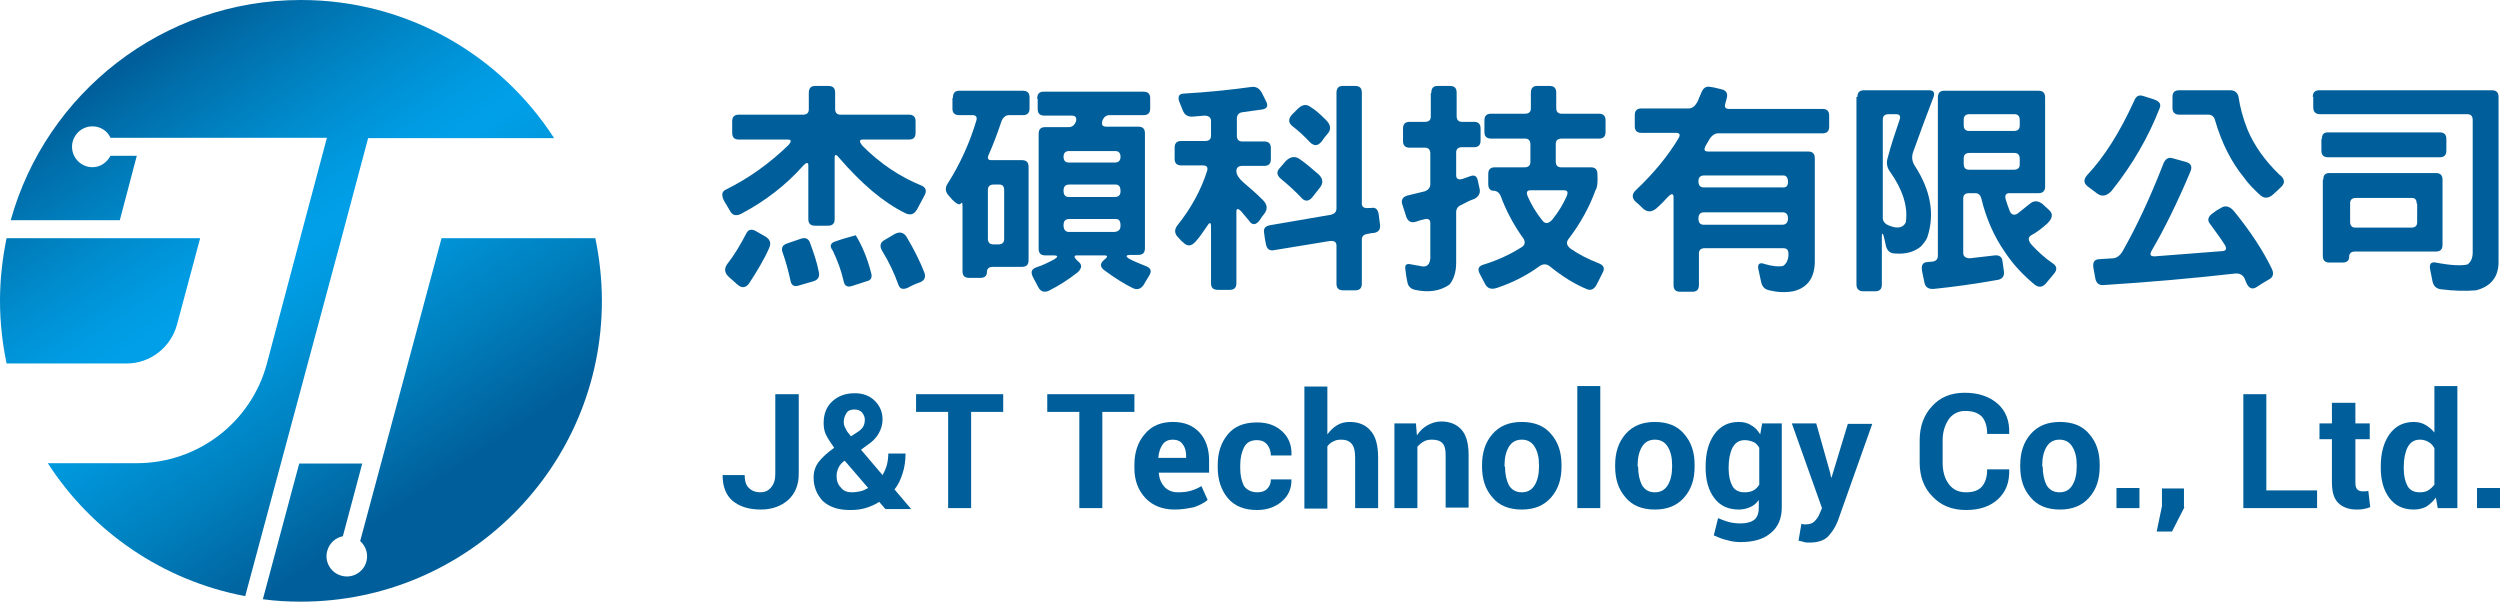 <svg width="240" height="58" viewBox="0 0 240 58" fill="none" xmlns="http://www.w3.org/2000/svg">
<path d="M74.474 37.842H76.68V45.469C76.68 46.526 76.359 47.353 75.669 47.996C74.98 48.594 74.106 48.916 73.049 48.916C71.9 48.916 71.026 48.64 70.337 48.088C69.693 47.537 69.372 46.71 69.372 45.653V45.607H71.486C71.486 46.159 71.624 46.618 71.9 46.848C72.175 47.123 72.543 47.261 73.003 47.261C73.417 47.261 73.738 47.123 74.014 46.802C74.29 46.48 74.428 46.067 74.428 45.515V37.842H74.474Z" fill="#005F9A"/>
<path d="M78.105 45.837C78.105 45.24 78.289 44.734 78.611 44.321C78.933 43.907 79.438 43.448 80.082 42.988C79.76 42.529 79.484 42.115 79.3 41.748C79.117 41.38 79.07 40.967 79.07 40.599C79.07 39.726 79.346 39.037 79.898 38.531C80.45 38.026 81.139 37.75 82.058 37.75C82.84 37.75 83.483 37.98 83.989 38.485C84.495 38.991 84.724 39.588 84.724 40.277C84.724 40.783 84.587 41.196 84.357 41.61C84.127 42.023 83.759 42.391 83.345 42.667L82.656 43.172L84.724 45.607C84.908 45.286 85.046 44.964 85.138 44.642C85.23 44.275 85.276 43.907 85.276 43.54H86.931C86.931 44.229 86.839 44.872 86.655 45.423C86.471 46.021 86.241 46.526 85.874 46.986L87.436 48.824V48.87H85L84.403 48.18C83.989 48.456 83.529 48.64 83.07 48.778C82.61 48.916 82.15 48.962 81.599 48.962C80.496 48.962 79.622 48.686 78.979 48.088C78.427 47.491 78.105 46.756 78.105 45.837ZM81.782 47.261C82.058 47.261 82.334 47.215 82.564 47.169C82.84 47.123 83.07 46.986 83.345 46.848L81.093 44.229L80.955 44.321C80.679 44.55 80.541 44.78 80.45 45.01C80.358 45.24 80.312 45.469 80.312 45.699C80.312 46.159 80.45 46.526 80.725 46.802C80.955 47.123 81.323 47.261 81.782 47.261ZM81.001 40.507C81.001 40.737 81.047 40.921 81.185 41.15C81.277 41.38 81.461 41.61 81.691 41.886L82.334 41.472C82.61 41.288 82.794 41.104 82.886 40.921C82.978 40.737 83.024 40.507 83.024 40.277C83.024 40.047 82.932 39.818 82.748 39.588C82.564 39.404 82.334 39.312 82.012 39.312C81.691 39.312 81.415 39.404 81.277 39.634C81.093 39.91 81.001 40.185 81.001 40.507Z" fill="#005F9A"/>
<path d="M96.308 39.542H93.228V48.778H91.022V39.542H87.942V37.842H96.308V39.542Z" fill="#005F9A"/>
<path d="M108.903 39.542H105.823V48.778H103.616V39.542H100.537V37.842H108.903V39.542Z" fill="#005F9A"/>
<path d="M112.764 48.916C111.614 48.916 110.649 48.548 109.96 47.813C109.27 47.078 108.902 46.113 108.902 44.964V44.642C108.902 43.448 109.224 42.437 109.914 41.656C110.557 40.874 111.476 40.507 112.58 40.507C113.683 40.507 114.51 40.829 115.154 41.518C115.751 42.161 116.073 43.08 116.073 44.183V45.377H111.247V45.423C111.293 45.975 111.476 46.388 111.798 46.756C112.12 47.078 112.534 47.261 113.085 47.261C113.591 47.261 113.959 47.215 114.28 47.123C114.602 47.032 114.97 46.894 115.338 46.664L115.935 47.996C115.613 48.272 115.154 48.502 114.648 48.686C114.005 48.824 113.407 48.916 112.764 48.916ZM112.58 42.207C112.166 42.207 111.844 42.345 111.614 42.666C111.385 42.988 111.247 43.402 111.201 43.907V43.953H113.867V43.769C113.867 43.31 113.775 42.942 113.545 42.666C113.361 42.345 112.993 42.207 112.58 42.207Z" fill="#005F9A"/>
<path d="M120.716 47.261C121.084 47.261 121.406 47.169 121.635 46.94C121.865 46.71 122.003 46.434 122.003 46.021H123.98V46.067C123.98 46.894 123.704 47.583 123.06 48.134C122.417 48.686 121.635 48.961 120.67 48.961C119.475 48.961 118.51 48.594 117.866 47.813C117.223 47.032 116.901 46.067 116.901 44.872V44.642C116.901 43.448 117.223 42.483 117.866 41.702C118.51 40.92 119.429 40.553 120.67 40.553C121.681 40.553 122.463 40.828 123.106 41.426C123.704 41.977 124.026 42.758 123.98 43.677V43.723H122.003C122.003 43.31 121.865 42.942 121.635 42.666C121.406 42.391 121.084 42.253 120.67 42.253C120.073 42.253 119.659 42.483 119.429 42.942C119.199 43.402 119.061 43.953 119.061 44.688V44.918C119.061 45.653 119.199 46.205 119.429 46.664C119.705 47.032 120.119 47.261 120.716 47.261Z" fill="#005F9A"/>
<path d="M127.427 41.702C127.703 41.334 127.979 41.058 128.346 40.829C128.714 40.599 129.128 40.507 129.588 40.507C130.415 40.507 131.104 40.783 131.564 41.334C132.07 41.885 132.3 42.758 132.3 43.953V48.778H130.093V43.953C130.093 43.31 130.001 42.896 129.771 42.62C129.542 42.345 129.22 42.207 128.76 42.207C128.438 42.207 128.209 42.253 127.979 42.391C127.749 42.483 127.565 42.666 127.427 42.85V48.824H125.221V37.107H127.427V41.702V41.702Z" fill="#005F9A"/>
<path d="M135.931 40.645L136.023 41.794C136.299 41.38 136.621 41.058 137.034 40.829C137.448 40.599 137.862 40.461 138.367 40.461C139.195 40.461 139.838 40.737 140.298 41.242C140.758 41.748 140.987 42.575 140.987 43.678V48.732H138.781V43.678C138.781 43.126 138.689 42.758 138.459 42.529C138.229 42.299 137.908 42.207 137.448 42.207C137.172 42.207 136.896 42.253 136.667 42.391C136.437 42.529 136.253 42.667 136.069 42.896V48.778H133.863V40.645H135.931Z" fill="#005F9A"/>
<path d="M142.275 44.642C142.275 43.448 142.596 42.437 143.286 41.656C143.975 40.874 144.895 40.507 146.09 40.507C147.285 40.507 148.25 40.874 148.894 41.656C149.583 42.437 149.905 43.402 149.905 44.642V44.78C149.905 46.021 149.583 46.986 148.894 47.767C148.204 48.548 147.285 48.916 146.09 48.916C144.895 48.916 143.929 48.548 143.286 47.767C142.596 46.986 142.275 46.021 142.275 44.78V44.642ZM144.481 44.78C144.481 45.515 144.619 46.113 144.849 46.572C145.125 47.032 145.538 47.261 146.09 47.261C146.641 47.261 147.055 47.032 147.331 46.572C147.607 46.113 147.745 45.515 147.745 44.78V44.642C147.745 43.907 147.607 43.356 147.331 42.896C147.055 42.437 146.641 42.207 146.09 42.207C145.538 42.207 145.125 42.437 144.849 42.896C144.573 43.356 144.435 43.953 144.435 44.642V44.78H144.481Z" fill="#005F9A"/>
<path d="M153.628 48.778H151.422V37.061H153.628V48.778Z" fill="#005F9A"/>
<path d="M155.053 44.642C155.053 43.448 155.375 42.437 156.064 41.656C156.754 40.874 157.673 40.507 158.868 40.507C160.063 40.507 161.029 40.874 161.672 41.656C162.362 42.437 162.683 43.402 162.683 44.642V44.78C162.683 46.021 162.362 46.986 161.672 47.767C160.983 48.548 160.063 48.916 158.868 48.916C157.673 48.916 156.708 48.548 156.064 47.767C155.375 46.986 155.053 46.021 155.053 44.78V44.642ZM157.259 44.78C157.259 45.515 157.397 46.113 157.627 46.572C157.903 47.032 158.317 47.261 158.868 47.261C159.42 47.261 159.833 47.032 160.109 46.572C160.385 46.113 160.523 45.515 160.523 44.78V44.642C160.523 43.907 160.385 43.356 160.109 42.896C159.833 42.437 159.42 42.207 158.868 42.207C158.317 42.207 157.903 42.437 157.627 42.896C157.351 43.356 157.213 43.953 157.213 44.642V44.78H157.259Z" fill="#005F9A"/>
<path d="M163.741 44.78C163.741 43.494 164.017 42.483 164.569 41.702C165.12 40.92 165.902 40.507 166.913 40.507C167.373 40.507 167.786 40.599 168.108 40.829C168.476 41.012 168.752 41.334 168.981 41.702L169.165 40.645H171.05V48.732C171.05 49.788 170.682 50.615 169.993 51.167C169.303 51.764 168.338 52.04 167.097 52.04C166.683 52.04 166.269 51.994 165.81 51.856C165.35 51.764 164.936 51.581 164.523 51.397L164.936 49.742C165.258 49.88 165.626 50.018 165.948 50.11C166.315 50.202 166.683 50.248 167.097 50.248C167.694 50.248 168.154 50.11 168.43 49.88C168.706 49.651 168.844 49.237 168.844 48.732V47.996C168.614 48.318 168.338 48.548 168.016 48.686C167.694 48.824 167.327 48.916 166.913 48.916C165.902 48.916 165.12 48.548 164.569 47.813C164.017 47.078 163.741 46.113 163.741 44.918V44.78V44.78ZM165.948 44.964C165.948 45.699 166.086 46.251 166.315 46.664C166.545 47.078 166.959 47.261 167.465 47.261C167.786 47.261 168.062 47.215 168.338 47.078C168.568 46.94 168.752 46.756 168.889 46.526V42.988C168.752 42.758 168.568 42.529 168.338 42.437C168.108 42.345 167.832 42.253 167.51 42.253C166.959 42.253 166.591 42.483 166.315 42.988C166.086 43.448 165.948 44.091 165.948 44.872V44.964Z" fill="#005F9A"/>
<path d="M175.692 45.377L175.784 45.837H175.83L177.393 40.691H179.737L176.427 50.018C176.198 50.616 175.876 51.075 175.508 51.489C175.094 51.902 174.497 52.086 173.715 52.086C173.532 52.086 173.348 52.086 173.21 52.04C173.072 51.994 172.842 51.948 172.658 51.902L172.934 50.294C172.98 50.294 173.072 50.294 173.164 50.34C173.256 50.34 173.302 50.34 173.348 50.34C173.715 50.34 173.991 50.248 174.175 50.064C174.359 49.88 174.543 49.651 174.635 49.421L174.911 48.778L172.015 40.645H174.359L175.692 45.377Z" fill="#005F9A"/>
<path d="M192.884 45.056C192.93 46.296 192.562 47.215 191.826 47.905C191.091 48.594 190.08 48.961 188.747 48.961C187.414 48.961 186.356 48.548 185.529 47.675C184.702 46.848 184.288 45.745 184.288 44.413V42.253C184.288 40.92 184.702 39.818 185.483 38.991C186.264 38.118 187.322 37.704 188.609 37.704C189.942 37.704 190.999 38.072 191.78 38.761C192.562 39.45 192.93 40.415 192.884 41.61V41.656H190.769C190.769 40.92 190.585 40.369 190.263 40.002C189.896 39.634 189.39 39.45 188.655 39.45C188.011 39.45 187.46 39.726 187.092 40.231C186.724 40.783 186.494 41.426 186.494 42.253V44.413C186.494 45.24 186.678 45.929 187.092 46.48C187.506 47.032 188.057 47.261 188.747 47.261C189.436 47.261 189.942 47.078 190.263 46.71C190.585 46.342 190.769 45.791 190.769 45.056H192.884V45.056Z" fill="#005F9A"/>
<path d="M193.941 44.642C193.941 43.448 194.263 42.437 194.952 41.656C195.642 40.874 196.561 40.507 197.756 40.507C198.951 40.507 199.917 40.874 200.56 41.656C201.25 42.437 201.571 43.402 201.571 44.642V44.78C201.571 46.021 201.25 46.986 200.56 47.767C199.871 48.548 198.951 48.916 197.756 48.916C196.561 48.916 195.596 48.548 194.952 47.767C194.263 46.986 193.941 46.021 193.941 44.78V44.642ZM196.101 44.78C196.101 45.515 196.239 46.113 196.469 46.572C196.745 47.032 197.159 47.261 197.71 47.261C198.262 47.261 198.675 47.032 198.951 46.572C199.227 46.113 199.365 45.515 199.365 44.78V44.642C199.365 43.907 199.227 43.356 198.951 42.896C198.675 42.437 198.262 42.207 197.71 42.207C197.159 42.207 196.745 42.437 196.469 42.896C196.193 43.356 196.055 43.953 196.055 44.642V44.78H196.101Z" fill="#005F9A"/>
<path d="M205.387 48.778H203.181V46.848H205.387V48.778Z" fill="#005F9A"/>
<path d="M209.707 48.686L208.512 51.029H207.041L207.547 48.594V46.894H209.661V48.686H209.707Z" fill="#005F9A"/>
<path d="M217.568 47.078H222.44V48.778H215.361V37.842H217.568V47.078Z" fill="#005F9A"/>
<path d="M226.117 38.669V40.645H227.496V42.161H226.117V46.296C226.117 46.618 226.163 46.848 226.301 46.986C226.439 47.123 226.623 47.169 226.807 47.169C226.899 47.169 227.037 47.169 227.083 47.169C227.175 47.169 227.267 47.123 227.359 47.123L227.542 48.686C227.313 48.778 227.129 48.824 226.899 48.869C226.669 48.915 226.439 48.915 226.209 48.915C225.474 48.915 224.876 48.686 224.463 48.272C224.049 47.859 223.865 47.215 223.865 46.296V42.161H222.67V40.645H223.865V38.669H226.117V38.669Z" fill="#005F9A"/>
<path d="M228.554 44.78C228.554 43.493 228.83 42.483 229.381 41.702C229.933 40.92 230.714 40.507 231.725 40.507C232.139 40.507 232.507 40.599 232.829 40.783C233.15 40.966 233.426 41.196 233.702 41.518V37.061H235.908V48.778H234.024L233.84 47.767C233.564 48.134 233.288 48.41 232.921 48.64C232.553 48.824 232.185 48.915 231.725 48.915C230.714 48.915 229.933 48.548 229.381 47.813C228.83 47.078 228.554 46.113 228.554 44.918V44.78V44.78ZM230.76 44.964C230.76 45.699 230.898 46.25 231.128 46.664C231.358 47.078 231.771 47.261 232.277 47.261C232.599 47.261 232.875 47.215 233.104 47.078C233.334 46.94 233.518 46.756 233.702 46.526V43.034C233.564 42.758 233.38 42.575 233.15 42.437C232.921 42.299 232.645 42.207 232.323 42.207C231.771 42.207 231.404 42.437 231.128 42.942C230.898 43.402 230.76 44.045 230.76 44.826V44.964V44.964Z" fill="#005F9A"/>
<path d="M240 48.778H237.793V46.848H240V48.778Z" fill="#005F9A"/>
<path d="M77.645 8.941C77.645 8.481 77.829 8.251 78.243 8.251H79.53C79.99 8.251 80.174 8.481 80.174 8.895V10.457C80.174 10.824 80.357 11.008 80.679 11.008H87.252C87.712 11.008 87.896 11.238 87.896 11.651V12.754C87.896 13.214 87.666 13.398 87.252 13.398H82.794C82.472 13.398 82.472 13.627 82.84 14.041C84.54 15.741 86.425 16.981 88.448 17.808C88.907 17.992 88.999 18.36 88.723 18.819L88.034 20.106C87.758 20.565 87.436 20.703 86.931 20.474C84.77 19.417 82.702 17.625 80.587 15.189C80.311 14.822 80.128 14.776 80.128 15.098V21.025C80.128 21.484 79.898 21.668 79.484 21.668H78.243C77.783 21.668 77.599 21.438 77.599 21.025V15.879C77.599 15.557 77.415 15.557 77.048 15.971C75.439 17.762 73.508 19.279 71.164 20.519C70.704 20.749 70.337 20.703 70.107 20.29L69.509 19.279C69.234 18.727 69.279 18.36 69.739 18.176C71.945 17.073 73.922 15.649 75.715 13.903C75.99 13.581 75.991 13.398 75.623 13.398H70.934C70.475 13.398 70.291 13.168 70.291 12.754V11.651C70.291 11.192 70.52 11.008 70.934 11.008H77.094C77.462 11.008 77.645 10.824 77.645 10.503V8.941V8.941ZM71.624 22.449C71.808 22.036 72.129 21.944 72.543 22.174C72.865 22.357 73.187 22.541 73.508 22.725C73.922 23.001 74.06 23.322 73.83 23.828C73.371 24.884 72.681 26.033 71.9 27.228C71.578 27.641 71.21 27.687 70.796 27.32L69.969 26.585C69.555 26.217 69.509 25.803 69.785 25.39C70.475 24.517 71.072 23.506 71.624 22.449ZM75.577 23.368L76.91 22.909C77.324 22.771 77.645 22.909 77.783 23.368C78.105 24.241 78.427 25.16 78.611 26.125C78.703 26.585 78.519 26.86 78.105 26.998L76.68 27.412C76.266 27.549 75.991 27.412 75.899 26.998C75.715 26.171 75.485 25.206 75.117 24.195C74.979 23.828 75.117 23.506 75.577 23.368ZM80.174 23.184C80.817 22.955 81.461 22.771 82.15 22.587C82.748 23.552 83.253 24.747 83.621 26.171C83.759 26.631 83.621 26.906 83.207 26.998L81.782 27.458C81.369 27.595 81.093 27.458 81.001 27.044C80.771 25.987 80.403 25.022 79.944 24.057C79.622 23.644 79.714 23.322 80.174 23.184ZM85.919 22.449C86.379 22.22 86.747 22.311 87.022 22.725C87.758 23.965 88.31 25.068 88.723 26.125C88.907 26.585 88.769 26.906 88.356 27.09C87.942 27.228 87.528 27.412 87.115 27.641C86.655 27.825 86.379 27.733 86.241 27.32C85.827 26.171 85.322 25.114 84.724 24.149C84.402 23.644 84.494 23.276 84.908 23.047L85.919 22.449Z" fill="#005F9A"/>
<path d="M91.481 9.4C91.481 8.94 91.665 8.711 92.079 8.711H98.192C98.652 8.711 98.836 8.94 98.836 9.354V10.411C98.836 10.87 98.606 11.054 98.192 11.054H96.859C96.538 11.054 96.262 11.284 96.124 11.697C95.71 12.938 95.296 13.995 94.929 14.822C94.745 15.189 94.837 15.373 95.159 15.373H98.1C98.56 15.373 98.744 15.603 98.744 16.017V24.976C98.744 25.436 98.514 25.62 98.1 25.62H95.296C94.929 25.62 94.745 25.803 94.745 26.125C94.745 26.493 94.515 26.677 94.101 26.677H93.044C92.585 26.677 92.401 26.447 92.401 26.033V19.83C92.401 19.463 92.355 19.371 92.217 19.555C92.125 19.692 91.849 19.601 91.435 19.187L91.114 18.819C90.746 18.452 90.7 18.038 90.976 17.625C92.171 15.741 93.09 13.719 93.734 11.559C93.826 11.238 93.688 11.054 93.366 11.054H92.079C91.619 11.054 91.435 10.824 91.435 10.411V9.4H91.481ZM96.4 18.268C96.4 17.9 96.262 17.717 95.94 17.717H95.388C95.021 17.717 94.837 17.9 94.837 18.222V22.909C94.837 23.276 95.021 23.46 95.343 23.46H95.848C96.216 23.46 96.4 23.276 96.4 22.955V18.268ZM99.571 9.492C99.571 9.032 99.755 8.803 100.169 8.803H109.776C110.236 8.803 110.419 9.032 110.419 9.446V10.411C110.419 10.87 110.19 11.054 109.776 11.054H106.512C106.191 11.054 105.961 11.238 105.823 11.605C105.731 11.973 105.823 12.157 106.191 12.157H109.27C109.73 12.157 109.914 12.387 109.914 12.8V23.828C109.914 24.287 109.684 24.471 109.27 24.471H108.535C108.075 24.471 108.029 24.609 108.397 24.838C108.903 25.114 109.408 25.298 109.96 25.528C110.465 25.712 110.603 25.987 110.328 26.447L109.914 27.136C109.638 27.687 109.27 27.871 108.811 27.687C107.937 27.274 107.018 26.677 106.007 25.941C105.593 25.62 105.593 25.298 105.961 24.976C106.374 24.655 106.374 24.517 106.007 24.517H103.387C103.065 24.517 103.065 24.701 103.479 25.068C103.892 25.39 103.892 25.712 103.479 26.125C102.605 26.814 101.686 27.412 100.675 27.917C100.261 28.101 99.893 28.009 99.663 27.549L99.204 26.677C98.928 26.171 98.974 25.849 99.48 25.666C100.077 25.482 100.629 25.206 101.226 24.884C101.594 24.655 101.594 24.517 101.134 24.517H100.353C99.893 24.517 99.709 24.287 99.709 23.874V12.846C99.709 12.387 99.939 12.203 100.353 12.203H102.605C102.927 12.203 103.157 12.019 103.295 11.651C103.387 11.284 103.249 11.1 102.881 11.1H100.261C99.801 11.1 99.617 10.87 99.617 10.457V9.492H99.571ZM107.57 15.052C107.57 14.684 107.386 14.5 107.064 14.5H102.651C102.283 14.5 102.1 14.684 102.1 15.052C102.1 15.419 102.283 15.603 102.605 15.603H107.018C107.386 15.603 107.57 15.419 107.57 15.052ZM107.57 18.36C107.57 17.946 107.432 17.717 107.11 17.717H102.651C102.283 17.717 102.1 17.9 102.1 18.314C102.1 18.727 102.283 18.911 102.605 18.911H107.018C107.386 18.911 107.57 18.727 107.57 18.36ZM107.57 21.668C107.57 21.209 107.432 21.025 107.11 21.025H102.651C102.283 21.025 102.1 21.209 102.1 21.622C102.1 22.036 102.283 22.265 102.605 22.265H107.018C107.386 22.22 107.57 22.036 107.57 21.668Z" fill="#005F9A"/>
<path d="M113.591 8.987C115.982 8.849 118.188 8.619 120.165 8.343C120.578 8.297 120.9 8.481 121.13 8.895L121.544 9.722C121.773 10.181 121.635 10.411 121.222 10.503C120.578 10.595 119.889 10.687 119.245 10.778C118.923 10.824 118.74 11.054 118.74 11.376V13.03C118.74 13.398 118.923 13.581 119.245 13.581H121.36C121.819 13.581 122.003 13.811 122.003 14.225V15.281C122.003 15.741 121.773 15.925 121.36 15.925H119.245C118.877 15.925 118.694 16.108 118.694 16.43C118.694 16.752 118.923 17.119 119.337 17.487C119.935 17.992 120.578 18.544 121.222 19.187C121.635 19.601 121.727 20.014 121.406 20.474C121.222 20.703 121.084 20.887 120.946 21.117C120.578 21.622 120.21 21.668 119.889 21.163L119.153 20.29C118.831 19.968 118.694 20.014 118.694 20.336V27.182C118.694 27.641 118.464 27.825 118.05 27.825H116.901C116.441 27.825 116.257 27.596 116.257 27.182V21.76C116.257 21.301 116.119 21.301 115.844 21.76C115.522 22.22 115.2 22.725 114.786 23.184C114.373 23.644 114.005 23.69 113.591 23.276C113.453 23.184 113.315 23.047 113.178 22.863C112.718 22.449 112.718 22.036 113.04 21.622C114.327 20.014 115.292 18.268 115.89 16.384C115.982 16.062 115.844 15.879 115.476 15.879H113.407C112.948 15.879 112.764 15.649 112.764 15.235V14.179C112.764 13.719 112.994 13.535 113.407 13.535H115.706C116.073 13.535 116.257 13.352 116.257 13.03V11.605C116.257 11.284 116.028 11.1 115.614 11.1L114.557 11.192C114.051 11.238 113.729 11.054 113.545 10.595L113.178 9.676C113.086 9.262 113.178 9.032 113.591 8.987ZM128.301 8.941C128.301 8.481 128.484 8.251 128.898 8.251H130.093C130.553 8.251 130.737 8.481 130.737 8.895V19.555C130.737 19.876 130.967 20.014 131.38 19.968H131.61C132.024 19.876 132.254 20.06 132.346 20.52L132.484 21.576C132.53 22.036 132.346 22.265 131.932 22.357C131.748 22.357 131.518 22.403 131.334 22.449C130.921 22.495 130.737 22.679 130.737 23.001V27.228C130.737 27.687 130.507 27.871 130.093 27.871H128.944C128.484 27.871 128.301 27.641 128.301 27.228V23.552C128.301 23.23 128.071 23.093 127.657 23.139L122.325 24.012C121.911 24.103 121.635 23.92 121.544 23.506C121.452 23.139 121.406 22.771 121.36 22.403C121.268 21.944 121.452 21.714 121.911 21.622L127.795 20.611C128.117 20.52 128.301 20.336 128.301 20.014V8.941ZM123.428 15.465C123.842 15.052 124.302 14.96 124.715 15.235C125.267 15.603 125.864 16.108 126.6 16.752C127.014 17.165 127.06 17.579 126.692 18.038L126.002 18.911C125.681 19.325 125.313 19.371 124.991 19.049C124.393 18.406 123.75 17.809 123.014 17.211C122.555 16.844 122.509 16.476 122.877 16.108L123.428 15.465ZM124.577 10.457C124.991 10.043 125.405 9.951 125.818 10.273C126.278 10.549 126.738 10.962 127.289 11.514C127.749 11.973 127.795 12.387 127.519 12.754C127.289 13.03 127.06 13.306 126.876 13.581C126.508 14.041 126.14 14.041 125.726 13.627C125.221 13.076 124.669 12.57 124.072 12.111C123.658 11.789 123.658 11.376 124.072 10.962L124.577 10.457Z" fill="#005F9A"/>
<path d="M137.402 8.941C137.402 8.481 137.586 8.251 137.999 8.251H139.195C139.654 8.251 139.838 8.481 139.838 8.895V11.146C139.838 11.514 140.022 11.697 140.344 11.697H141.493C141.953 11.697 142.136 11.927 142.136 12.341V13.489C142.136 13.949 141.907 14.133 141.493 14.133H140.344C139.976 14.133 139.792 14.316 139.792 14.638V16.844C139.792 17.165 140.022 17.303 140.436 17.165L141.079 16.936C141.539 16.752 141.769 16.89 141.861 17.303L142.045 18.13C142.137 18.544 141.953 18.865 141.539 19.095C141.125 19.233 140.758 19.417 140.344 19.646C139.976 19.784 139.792 20.014 139.792 20.382V25.206C139.792 26.125 139.562 26.814 139.149 27.32C138.229 27.963 137.126 28.101 135.839 27.825C135.425 27.733 135.15 27.458 135.104 27.044C135.012 26.677 134.966 26.263 134.92 25.895C134.828 25.436 135.012 25.252 135.517 25.39L136.299 25.528C136.942 25.712 137.264 25.436 137.31 24.793V24.609V21.392C137.31 21.071 137.08 20.933 136.666 21.071C136.437 21.117 136.253 21.163 136.023 21.255C135.517 21.438 135.196 21.301 135.012 20.841L134.644 19.692C134.46 19.233 134.644 18.911 135.104 18.773L136.804 18.36C137.126 18.222 137.31 17.992 137.31 17.671V14.73C137.31 14.362 137.126 14.179 136.804 14.179H135.333C134.874 14.179 134.69 13.949 134.69 13.535V12.341C134.69 11.881 134.92 11.697 135.333 11.697H136.804C137.172 11.697 137.356 11.514 137.356 11.192V8.941H137.402ZM146.963 8.941C146.963 8.481 147.147 8.251 147.561 8.251H148.756C149.215 8.251 149.399 8.481 149.399 8.895V10.365C149.399 10.732 149.583 10.916 149.905 10.916H153.49C153.95 10.916 154.134 11.146 154.134 11.56V12.662C154.134 13.122 153.904 13.306 153.49 13.306H149.905C149.537 13.306 149.353 13.489 149.353 13.811V15.511C149.353 15.879 149.537 16.062 149.859 16.062H152.709C153.168 16.062 153.352 16.292 153.352 16.706C153.398 17.441 153.352 17.992 153.168 18.268C152.617 19.784 151.789 21.346 150.64 22.863C150.319 23.23 150.365 23.552 150.778 23.874C151.56 24.425 152.479 24.885 153.536 25.298C153.95 25.482 154.088 25.758 153.858 26.171L153.306 27.274C153.077 27.733 152.755 27.917 152.387 27.779C151.146 27.274 149.997 26.539 148.848 25.62C148.48 25.298 148.112 25.298 147.698 25.62C146.549 26.447 145.216 27.136 143.699 27.641C143.148 27.825 142.78 27.687 142.55 27.228L142.045 26.263C141.815 25.803 141.953 25.528 142.458 25.39C143.791 24.976 144.986 24.425 146.136 23.69C146.457 23.46 146.457 23.093 146.09 22.679C145.262 21.484 144.573 20.198 144.067 18.819C143.929 18.498 143.699 18.314 143.378 18.314C143.056 18.314 142.872 18.084 142.872 17.671V16.706C142.872 16.246 143.102 16.062 143.515 16.062H146.365C146.733 16.062 146.917 15.879 146.917 15.557V13.857C146.917 13.489 146.733 13.306 146.411 13.306H143.148C142.688 13.306 142.504 13.076 142.504 12.662V11.56C142.504 11.1 142.734 10.916 143.148 10.916H146.411C146.779 10.916 146.963 10.732 146.963 10.411V8.941V8.941ZM150.41 18.819C150.548 18.452 150.502 18.268 150.135 18.268H146.917C146.549 18.268 146.503 18.498 146.687 18.911C147.009 19.646 147.469 20.428 148.066 21.163C148.342 21.53 148.664 21.484 149.031 21.071C149.583 20.382 150.043 19.646 150.41 18.819Z" fill="#005F9A"/>
<path d="M163.327 8.895C163.511 8.435 163.787 8.251 164.2 8.343C164.568 8.389 164.89 8.481 165.258 8.573C165.717 8.665 165.901 8.987 165.763 9.446L165.625 9.951C165.534 10.273 165.625 10.457 165.993 10.457H174.957C175.416 10.457 175.6 10.687 175.6 11.1V12.157C175.6 12.616 175.37 12.8 174.957 12.8H164.936C164.614 12.8 164.292 13.03 164.063 13.444L163.741 13.995C163.557 14.362 163.603 14.546 163.971 14.546H173.578C174.037 14.546 174.221 14.776 174.221 15.19V25.206C174.175 26.723 173.486 27.641 172.153 27.963C171.371 28.101 170.59 28.055 169.854 27.871C169.395 27.779 169.165 27.504 169.073 27.09L168.797 25.803C168.705 25.344 168.935 25.16 169.395 25.344C170.176 25.574 170.774 25.62 171.187 25.528C171.509 25.298 171.693 24.93 171.693 24.379C171.693 24.012 171.555 23.828 171.187 23.828H163.649C163.281 23.828 163.097 24.012 163.097 24.333V27.366C163.097 27.825 162.867 28.009 162.454 28.009H161.305C160.845 28.009 160.661 27.779 160.661 27.366V18.911C160.661 18.59 160.477 18.544 160.155 18.865C159.788 19.279 159.42 19.646 159.006 20.014C158.547 20.382 158.133 20.382 157.719 20.014C157.489 19.784 157.26 19.555 157.03 19.371C156.616 19.003 156.662 18.59 157.076 18.222C158.822 16.568 160.155 14.914 161.121 13.306C161.351 12.938 161.259 12.754 160.891 12.754H157.581C157.122 12.754 156.938 12.524 156.938 12.111V11.054C156.938 10.595 157.168 10.411 157.581 10.411H162.132C162.454 10.411 162.73 10.181 162.959 9.768L163.327 8.895ZM171.647 17.487C171.647 17.073 171.509 16.844 171.187 16.844H163.603C163.235 16.844 163.051 17.027 163.051 17.395C163.051 17.808 163.235 17.992 163.557 17.992H171.095C171.463 18.038 171.647 17.855 171.647 17.487ZM171.647 20.979C171.647 20.565 171.463 20.382 171.141 20.382H163.603C163.235 20.382 163.051 20.565 163.051 20.979C163.051 21.392 163.235 21.576 163.557 21.576H171.095C171.463 21.576 171.647 21.346 171.647 20.979Z" fill="#005F9A"/>
<path d="M178.312 9.308C178.312 8.849 178.542 8.665 178.956 8.665H185.207C185.621 8.665 185.759 8.894 185.621 9.308C184.932 11.1 184.288 12.846 183.645 14.638C183.507 15.098 183.553 15.511 183.828 15.925C185.345 18.268 185.759 20.565 185.024 22.771C184.932 23.047 184.702 23.322 184.426 23.644C183.782 24.195 182.909 24.425 181.898 24.333C181.484 24.333 181.208 24.103 181.07 23.69L180.841 22.679C180.749 22.357 180.657 22.357 180.657 22.679V27.32C180.657 27.779 180.427 27.963 180.013 27.963H178.864C178.45 27.963 178.22 27.733 178.22 27.32V9.308H178.312ZM182.357 11.514C182.495 11.146 182.357 10.962 182.036 10.962H181.3C180.932 10.962 180.749 11.146 180.749 11.468V20.933C180.749 21.255 180.978 21.53 181.392 21.668C182.174 21.99 182.725 21.852 182.955 21.346C183.185 19.876 182.679 18.222 181.438 16.476C181.162 16.108 181.07 15.649 181.208 15.189C181.53 13.949 181.944 12.708 182.357 11.514ZM186.035 9.4C186.035 8.94 186.219 8.711 186.632 8.711H195.688C196.147 8.711 196.331 8.94 196.331 9.354V17.9C196.331 18.36 196.101 18.544 195.688 18.544H192.884C192.562 18.544 192.424 18.773 192.562 19.187C192.654 19.509 192.792 19.876 192.93 20.244C193.068 20.611 193.343 20.703 193.665 20.519L194.814 19.6C195.228 19.233 195.642 19.233 196.101 19.6L196.699 20.152C197.113 20.519 197.067 20.933 196.561 21.438C196.01 21.944 195.504 22.311 194.998 22.587C194.676 22.771 194.676 23.092 195.044 23.506C195.642 24.149 196.285 24.747 197.021 25.252C197.48 25.528 197.526 25.895 197.159 26.309L196.469 27.136C196.101 27.595 195.734 27.641 195.32 27.32C194.217 26.401 193.252 25.39 192.47 24.195C191.413 22.679 190.677 20.979 190.218 19.095C190.126 18.727 189.942 18.544 189.62 18.544H189.023C188.655 18.544 188.471 18.727 188.471 19.049V24.287C188.471 24.609 188.701 24.793 189.115 24.793L191.505 24.517C191.918 24.471 192.194 24.655 192.24 25.068L192.378 26.079C192.424 26.493 192.24 26.768 191.827 26.86C189.528 27.274 187.46 27.549 185.667 27.733C185.161 27.779 184.84 27.595 184.748 27.136L184.518 26.033C184.426 25.482 184.564 25.206 184.978 25.16L185.529 25.114C185.851 25.068 186.035 24.884 186.035 24.563V9.4V9.4ZM193.895 11.514C193.895 11.146 193.711 10.962 193.389 10.962H189.069C188.701 10.962 188.517 11.146 188.517 11.468V12.019C188.517 12.386 188.701 12.57 189.023 12.57H193.343C193.711 12.57 193.895 12.386 193.895 12.065V11.514ZM193.895 15.235C193.895 14.868 193.711 14.684 193.389 14.684H189.069C188.701 14.684 188.517 14.868 188.517 15.189V15.741C188.517 16.108 188.701 16.292 189.023 16.292H193.343C193.711 16.292 193.895 16.108 193.895 15.787V15.235Z" fill="#005F9A"/>
<path d="M204.881 9.676C205.065 9.216 205.341 9.078 205.754 9.216L206.766 9.538C207.317 9.722 207.501 9.997 207.317 10.411C206.26 13.122 204.743 15.787 202.721 18.314C202.261 18.819 201.801 18.911 201.342 18.59L200.422 17.9C200.009 17.579 200.009 17.211 200.376 16.798C201.985 15.098 203.502 12.708 204.881 9.676ZM207.639 15.833C207.823 15.281 208.145 15.052 208.558 15.189L209.891 15.557C210.351 15.695 210.489 16.016 210.259 16.522C209.018 19.462 207.777 21.99 206.536 24.103C206.352 24.471 206.444 24.609 206.858 24.609L213.385 24.103C213.753 24.057 213.799 23.828 213.523 23.414C213.109 22.771 212.649 22.174 212.19 21.53C211.868 21.163 211.96 20.795 212.419 20.473C212.649 20.29 212.925 20.106 213.201 19.968C213.615 19.692 214.028 19.784 214.442 20.244C216.051 22.219 217.246 24.057 218.073 25.757C218.303 26.217 218.257 26.584 217.844 26.814C217.43 27.044 217.062 27.274 216.648 27.549C216.235 27.825 215.913 27.687 215.683 27.228L215.453 26.676C215.269 26.355 214.948 26.217 214.534 26.263C210.489 26.722 206.306 27.09 201.939 27.366C201.525 27.412 201.25 27.182 201.158 26.768L200.974 25.757C200.882 25.206 201.02 24.93 201.479 24.884L202.904 24.793C203.226 24.747 203.548 24.517 203.778 24.103C205.111 21.76 206.398 19.003 207.639 15.833ZM208.558 9.308C208.558 8.849 208.788 8.665 209.202 8.665H214.12C214.534 8.665 214.81 8.894 214.902 9.308C215.04 10.273 215.315 11.33 215.775 12.478C216.419 13.995 217.43 15.419 218.809 16.752C219.36 17.165 219.406 17.579 218.947 17.992L218.257 18.636C217.798 19.049 217.384 19.095 216.97 18.727C216.373 18.176 215.821 17.625 215.407 17.027C214.212 15.557 213.293 13.765 212.649 11.559C212.557 11.192 212.328 11.008 212.006 11.008H209.202C208.788 11.008 208.558 10.778 208.558 10.365V9.308V9.308Z" fill="#005F9A"/>
<path d="M222.026 9.308C222.026 8.849 222.256 8.665 222.67 8.665H239.218C239.677 8.665 239.861 8.894 239.861 9.308V25.16C239.861 26.584 239.126 27.503 237.701 27.871C236.643 27.963 235.54 27.917 234.391 27.779C233.885 27.733 233.61 27.457 233.518 26.998L233.288 25.849C233.196 25.344 233.38 25.114 233.84 25.206C235.264 25.482 236.276 25.528 236.873 25.39C237.195 25.16 237.379 24.793 237.379 24.241V11.514C237.379 11.146 237.195 10.962 236.873 10.962H222.716C222.302 10.962 222.072 10.732 222.072 10.319V9.308H222.026ZM222.899 13.351C222.899 12.892 223.083 12.708 223.497 12.708H234.207C234.667 12.708 234.851 12.938 234.851 13.351V14.454C234.851 14.914 234.621 15.098 234.207 15.098H223.497C223.037 15.098 222.854 14.868 222.854 14.454V13.351H222.899ZM223.037 17.257C223.037 16.798 223.221 16.614 223.635 16.614H233.84C234.299 16.614 234.483 16.843 234.483 17.257V23.506C234.483 23.965 234.253 24.149 233.84 24.149H226.071C225.703 24.149 225.52 24.333 225.52 24.655C225.52 25.022 225.29 25.206 224.876 25.206H223.635C223.175 25.206 222.991 24.976 222.991 24.563V17.257H223.037ZM232.001 19.554C232.001 19.187 231.863 19.003 231.541 19.003H226.163C225.795 19.003 225.612 19.187 225.612 19.509V21.3C225.612 21.668 225.795 21.852 226.117 21.852H231.495C231.863 21.852 232.047 21.668 232.047 21.346V19.554H232.001Z" fill="#005F9A"/>
<path d="M16.989 31.173L19.216 22.864H12.335H11.071H0.632C0.233 24.792 0 26.819 0 28.88C0 30.94 0.233 32.967 0.632 34.895H12.168C14.396 34.895 16.391 33.366 16.989 31.173Z" fill="url(#paint0_linear_19_129)"/>
<path d="M42.389 22.864L34.576 51.944C35.108 52.409 35.374 53.173 35.175 53.904C34.909 54.934 33.812 55.566 32.781 55.267C31.75 55.001 31.119 53.904 31.418 52.874C31.617 52.143 32.216 51.611 32.914 51.478L34.776 44.499H28.725L25.234 57.527C26.431 57.693 27.628 57.759 28.891 57.759C44.849 57.759 57.782 44.832 57.782 28.88C57.782 26.819 57.55 24.792 57.151 22.864H42.389Z" fill="url(#paint1_linear_19_129)"/>
<path d="M26.963 44.499L32.781 22.864L35.341 13.26H53.195C48.041 5.284 39.098 0 28.891 0C15.626 0 4.422 8.94 1.031 21.136H11.503L13.133 14.955H10.606C10.273 15.586 9.642 16.052 8.877 16.052C7.813 16.052 6.915 15.188 6.915 14.091C6.915 13.027 7.78 12.13 8.877 12.13C9.642 12.13 10.307 12.562 10.606 13.227H13.598H16.457H31.385L28.825 22.831L25.633 34.862C24.137 40.545 18.984 44.466 13.133 44.466H4.588C8.81 51.013 15.593 55.732 23.539 57.228L26.963 44.499Z" fill="url(#paint2_linear_19_129)"/>
<defs>
<linearGradient id="paint0_linear_19_129" x1="0.164" y1="14.263" x2="27.763" y2="55.678" gradientUnits="userSpaceOnUse">
<stop stop-color="#005F9A"/>
<stop offset="0.087" stop-color="#006FAB"/>
<stop offset="0.269" stop-color="#008BCC"/>
<stop offset="0.403" stop-color="#009BE2"/>
<stop offset="0.472" stop-color="#00A0E9"/>
<stop offset="0.573" stop-color="#0098DD"/>
<stop offset="0.785" stop-color="#007FBD"/>
<stop offset="1" stop-color="#005F9A"/>
</linearGradient>
<linearGradient id="paint1_linear_19_129" x1="16.586" y1="3.318" x2="44.186" y2="44.734" gradientUnits="userSpaceOnUse">
<stop stop-color="#005F9A"/>
<stop offset="0.087" stop-color="#006FAB"/>
<stop offset="0.269" stop-color="#008BCC"/>
<stop offset="0.403" stop-color="#009BE2"/>
<stop offset="0.472" stop-color="#00A0E9"/>
<stop offset="0.573" stop-color="#0098DD"/>
<stop offset="0.785" stop-color="#007FBD"/>
<stop offset="1" stop-color="#005F9A"/>
</linearGradient>
<linearGradient id="paint2_linear_19_129" x1="13.29" y1="5.515" x2="40.889" y2="46.931" gradientUnits="userSpaceOnUse">
<stop stop-color="#005F9A"/>
<stop offset="0.087" stop-color="#006FAB"/>
<stop offset="0.269" stop-color="#008BCC"/>
<stop offset="0.403" stop-color="#009BE2"/>
<stop offset="0.472" stop-color="#00A0E9"/>
<stop offset="0.573" stop-color="#0098DD"/>
<stop offset="0.785" stop-color="#007FBD"/>
<stop offset="1" stop-color="#005F9A"/>
</linearGradient>
</defs>
</svg>
